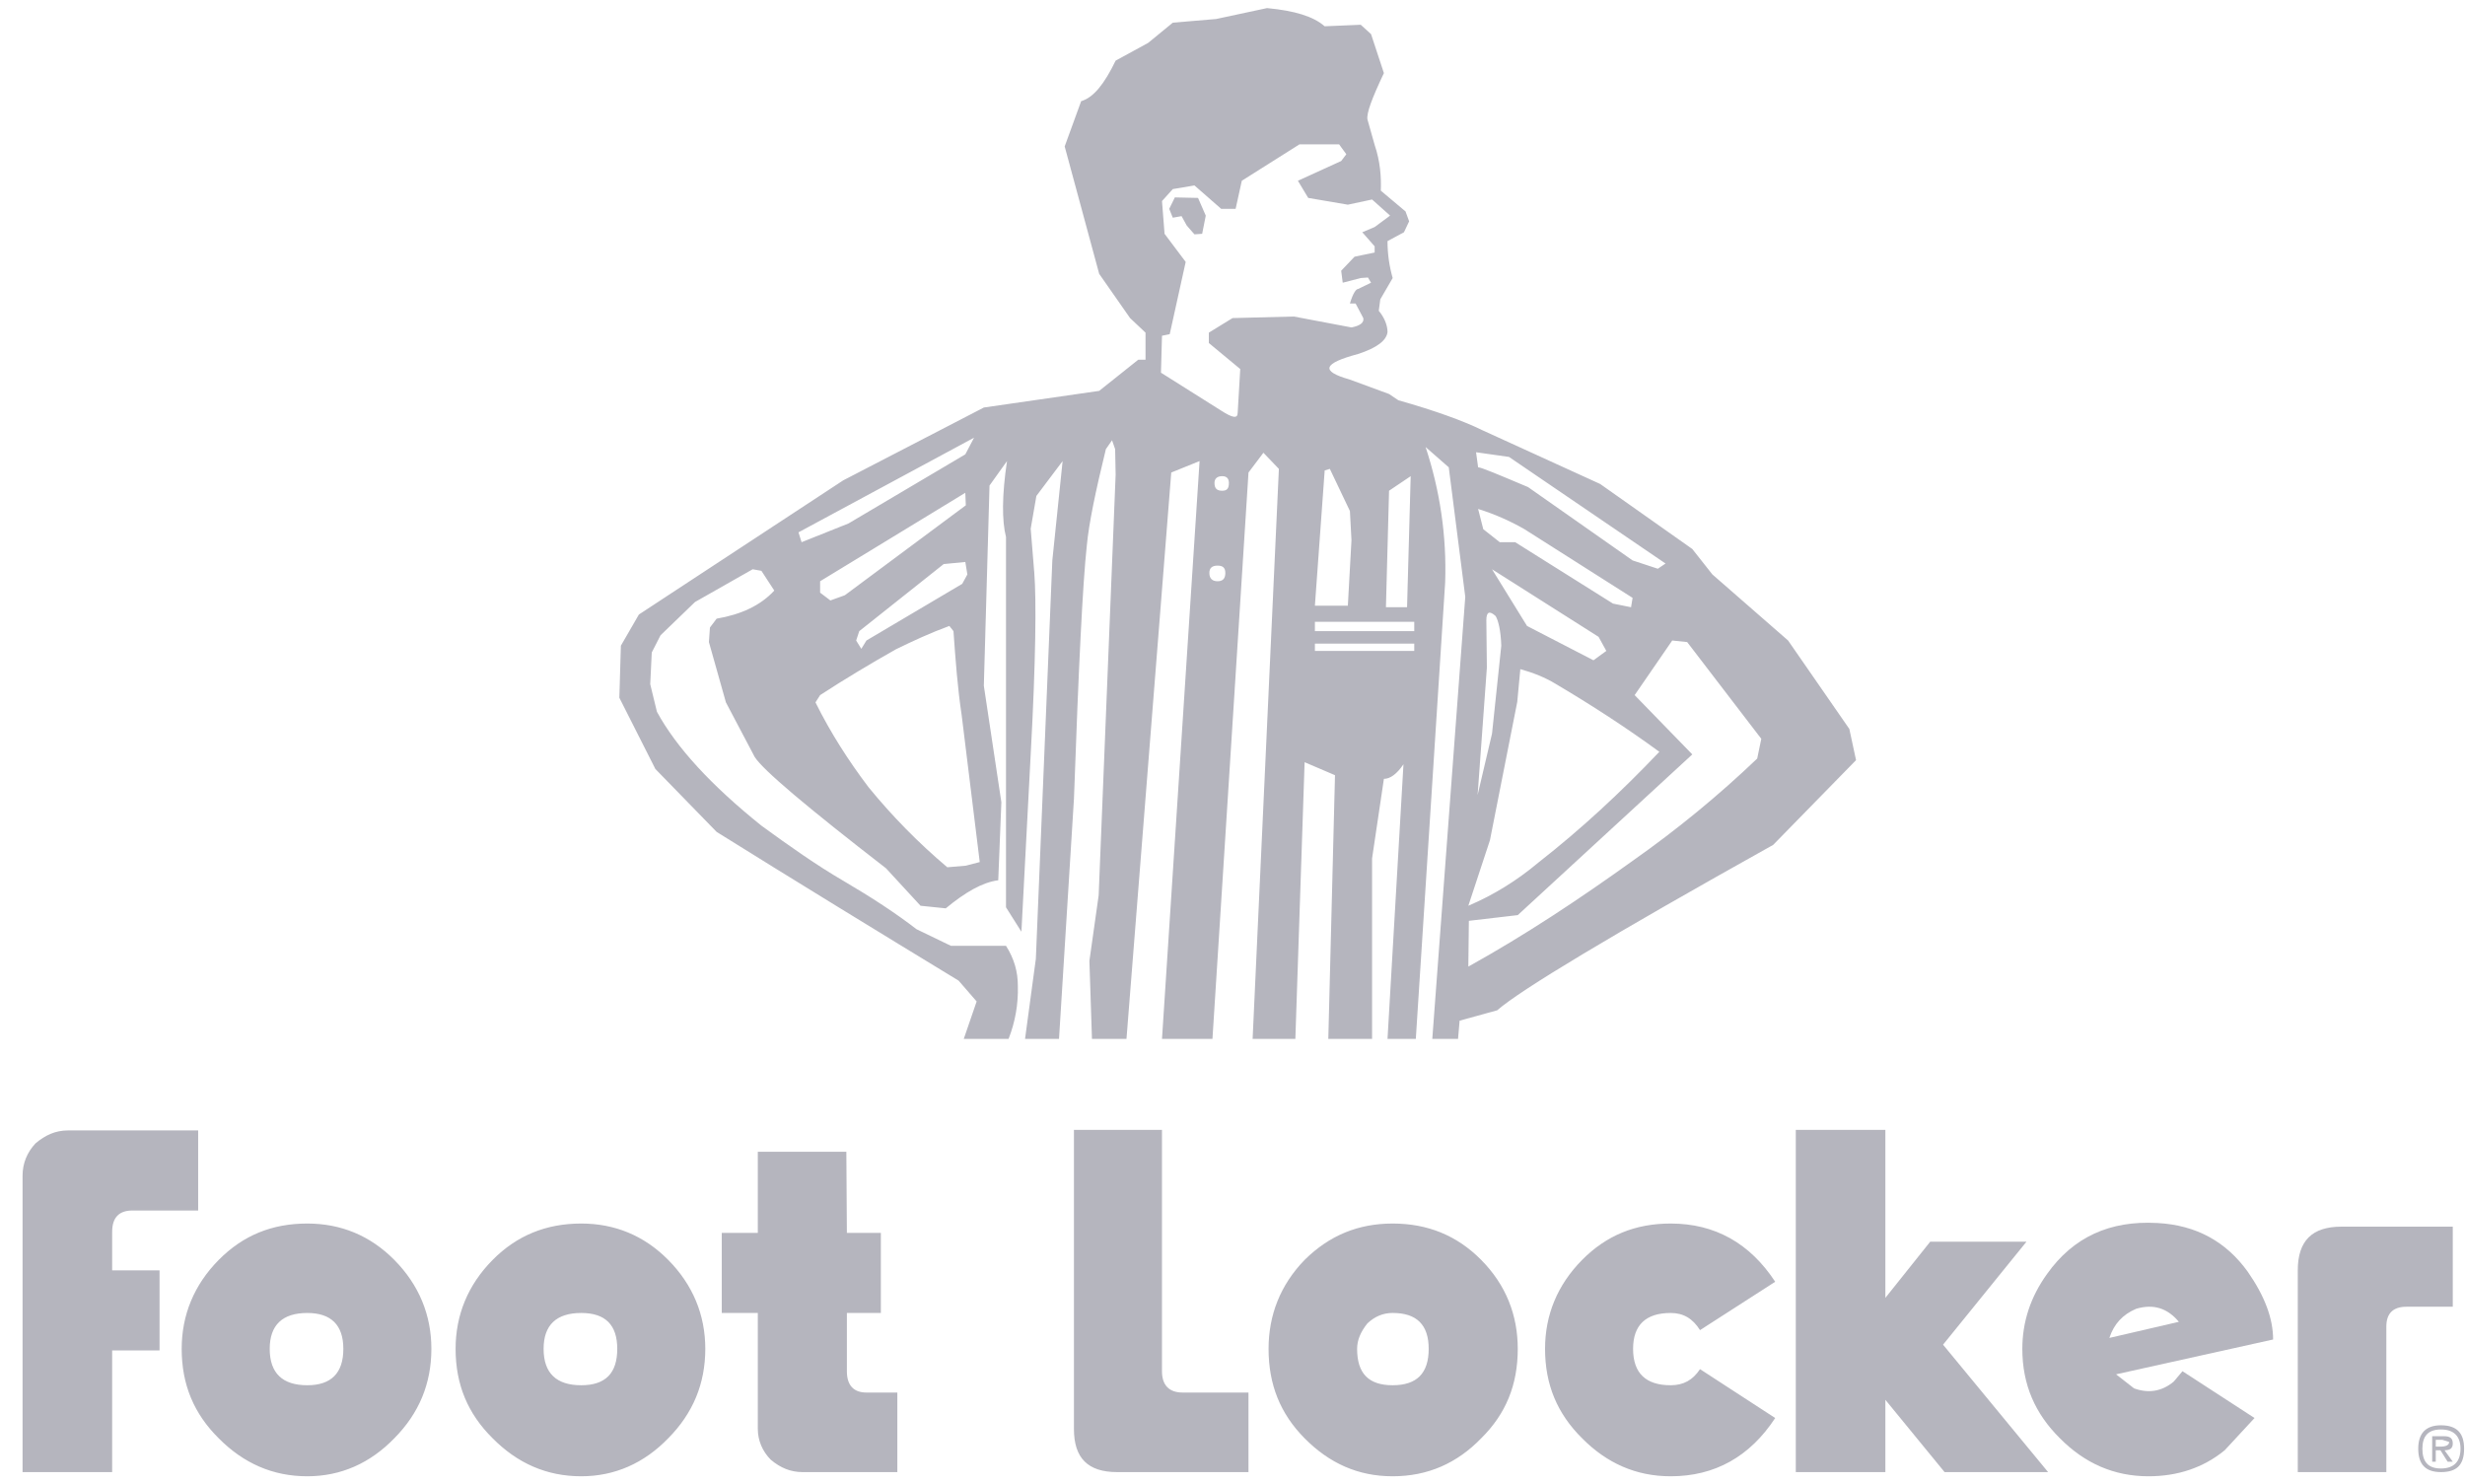 <svg width="98" height="59" viewBox="0 0 98 59" fill="none" xmlns="http://www.w3.org/2000/svg">
<path fill-rule="evenodd" clip-rule="evenodd" d="M30.271 22.693L30.783 23.478C30.23 24.078 29.453 24.43 28.491 24.595L28.225 24.946L28.184 25.525L28.86 27.923L30.005 30.094C30.333 30.611 32.073 32.079 35.225 34.519L36.597 36.008L37.6 36.111C38.378 35.47 39.053 35.077 39.687 34.995L39.811 31.893L39.114 27.262L39.34 19.302L40.035 18.33C39.831 19.695 39.831 20.708 39.995 21.349V36.069L40.608 37.041L40.977 29.991C41.182 26.249 41.203 23.83 41.12 22.776L40.977 21.018L41.203 19.716L42.246 18.33L41.837 22.279L41.182 38.117L40.752 41.301H42.103L42.697 31.748C42.881 26.539 43.045 23.169 43.209 21.68C43.29 20.811 43.556 19.529 43.966 17.855L44.211 17.503L44.334 17.855L44.354 18.868L43.679 35.594L43.311 38.2L43.413 41.301H44.785L46.565 18.785L47.691 18.33L46.197 41.301H48.203L49.636 18.785L50.229 17.999L50.844 18.64L49.8 41.301H51.499L51.867 30.301L53.075 30.818L52.809 41.301H54.549V34.126L55.019 30.963C55.265 30.963 55.531 30.777 55.797 30.384L55.163 41.301H56.288L57.455 23.148C57.517 21.307 57.25 19.509 56.677 17.772L57.598 18.578L58.254 23.727L56.943 41.301H57.967L58.029 40.577L59.523 40.164C60.444 39.357 64.087 37.166 70.494 33.589L73.79 30.219L73.523 28.978L71.088 25.463L68.079 22.837L67.28 21.825L63.617 19.24L58.949 17.11C58.151 16.718 57.045 16.325 55.592 15.911L55.224 15.663L53.648 15.084C52.481 14.753 52.604 14.444 53.996 14.072C54.754 13.823 55.121 13.533 55.163 13.203C55.163 12.934 55.04 12.624 54.815 12.355L54.876 11.9L55.368 11.053C55.231 10.576 55.162 10.081 55.163 9.585L55.817 9.233L56.022 8.799L55.879 8.406L54.896 7.579C54.917 7.042 54.876 6.421 54.651 5.76L54.365 4.747C54.323 4.498 54.549 3.899 55.019 2.906L54.508 1.356L54.098 0.984L52.665 1.045C52.215 0.653 51.478 0.426 50.373 0.322L48.346 0.756L46.627 0.901L45.644 1.707L44.354 2.41C43.904 3.341 43.474 3.878 42.983 4.023L42.328 5.821L43.7 10.887L44.928 12.645L45.542 13.224V14.299H45.255L43.7 15.539L39.114 16.201L33.526 19.095L25.4 24.43L24.684 25.67L24.623 27.738L26.055 30.57L28.491 33.072C31.705 35.077 34.918 37.041 38.111 38.985L38.828 39.812L38.316 41.301H40.097C40.361 40.631 40.487 39.913 40.466 39.191C40.466 38.633 40.323 38.117 39.995 37.6H37.804L36.433 36.938C35.635 36.318 34.653 35.676 33.527 35.016C32.462 34.395 31.377 33.63 30.272 32.824C28.286 31.231 26.894 29.722 26.117 28.296L25.851 27.2L25.912 25.939L26.26 25.256L27.631 23.933L29.924 22.631L30.271 22.693ZM32.605 23.561V23.107L38.377 19.591L38.398 20.088L33.587 23.664L33.014 23.871L32.605 23.561H32.605ZM31.868 21.555L31.745 21.163L38.725 17.4L38.378 18.062L33.731 20.811L31.868 21.555ZM38.459 22.837L38.255 23.21L34.447 25.463L34.243 25.794L34.038 25.463L34.161 25.091L37.518 22.424L38.378 22.341L38.459 22.837ZM37.907 25.091C37.989 26.249 38.071 27.365 38.234 28.44L38.951 34.271L38.398 34.415L37.661 34.478C36.522 33.517 35.474 32.451 34.529 31.294C33.731 30.24 33.015 29.123 32.421 27.923L32.605 27.634C33.588 26.993 34.591 26.394 35.614 25.815C36.29 25.484 37.006 25.153 37.743 24.884L37.907 25.091ZM64.906 23.768L64.845 24.14L64.128 23.996L60.239 21.555H59.625L58.97 21.038L58.765 20.233C59.406 20.433 60.024 20.703 60.608 21.038L64.906 23.768V23.768ZM65.909 22.61L64.906 22.279L60.751 19.364C59.523 18.847 58.888 18.578 58.765 18.578L58.683 17.979L59.993 18.165L66.216 22.403L65.909 22.61ZM53.525 6.132L53.321 6.401L51.6 7.186L52.01 7.868L53.586 8.137L54.549 7.931L55.265 8.571L54.651 9.026L54.16 9.233L54.651 9.792V10.039L53.852 10.205L53.321 10.763L53.382 11.239L54.098 11.053L54.385 11.032L54.508 11.239L53.996 11.487C53.914 11.487 53.791 11.652 53.668 12.066H53.894L54.2 12.645C54.241 12.831 54.057 12.955 53.73 13.017L51.437 12.583L49.001 12.645L48.06 13.224V13.637L49.308 14.671L49.206 16.408C49.206 16.655 49.001 16.614 48.551 16.325L46.156 14.816L46.197 13.347L46.504 13.285L47.139 10.412L46.299 9.295L46.197 7.993L46.627 7.517L47.487 7.372L48.551 8.303H49.124L49.37 7.186L51.662 5.739H53.239L53.525 6.132H53.525ZM48.284 19.199C48.284 19.033 48.387 18.93 48.591 18.93C48.776 18.93 48.857 19.033 48.857 19.199C48.857 19.426 48.776 19.509 48.591 19.509C48.387 19.509 48.284 19.426 48.284 19.199ZM48.715 22.776C48.715 23.003 48.612 23.107 48.407 23.107C48.203 23.107 48.08 23.003 48.08 22.776C48.08 22.569 48.203 22.486 48.407 22.486C48.612 22.486 48.715 22.569 48.715 22.776ZM52.665 18.702L52.87 18.64L53.668 20.315L53.73 21.473L53.586 24.078H52.276L52.665 18.702ZM55.224 19.509L56.084 18.93L55.94 24.14H55.1L55.224 19.509ZM63.555 25.319L63.862 25.877L63.35 26.249L60.709 24.884L59.318 22.631L63.555 25.318L63.555 25.319ZM60.321 27.903L60.443 26.601C60.956 26.745 61.426 26.931 61.835 27.179C63.269 28.027 64.64 28.916 65.97 29.888C64.456 31.48 62.879 32.948 61.16 34.292C60.32 34.995 59.4 35.573 58.376 36.008L59.235 33.403L60.321 27.903ZM59.113 26.539L59.092 24.657C59.092 24.326 59.215 24.264 59.461 24.491C59.563 24.657 59.666 25.05 59.686 25.67L59.318 29.164L58.745 31.604L59.113 26.539ZM56.226 25.587V25.877H52.276V25.587H56.226ZM56.226 24.719V25.091H52.276V24.719H56.226L58.376 38.427L58.397 36.607L60.341 36.38L67.28 29.991L64.988 27.634L66.482 25.463L67.076 25.525L70.023 29.371L69.86 30.157C68.317 31.63 66.668 32.984 64.926 34.209C62.797 35.739 60.648 37.166 58.376 38.427L56.226 24.719Z" fill="#B5B5BE"/>
<path fill-rule="evenodd" clip-rule="evenodd" d="M47.63 7.868L46.708 7.848L46.484 8.303L46.627 8.655L46.975 8.592L47.18 8.965L47.487 9.316L47.794 9.295L47.937 8.572L47.63 7.868Z" fill="#B5B5BE"/>
<path fill-rule="evenodd" clip-rule="evenodd" d="M33.648 45.787H30.128V49.013H28.695V52.196H30.128V56.807C30.128 57.262 30.312 57.696 30.639 58.027C31.029 58.358 31.438 58.523 31.909 58.523H35.675V55.36H34.447C33.935 55.36 33.669 55.07 33.669 54.512V52.197H35.02V49.013H33.669L33.648 45.787ZM46.196 44.919H42.696V56.807C42.696 57.965 43.249 58.523 44.416 58.523H49.635V55.36H47.015C46.483 55.36 46.196 55.07 46.196 54.512V44.919ZM93.092 48.765C91.925 48.765 91.352 49.322 91.352 50.501V58.523H94.873V52.734C94.873 52.217 95.139 51.949 95.672 51.949H97.514V48.765H93.092ZM2.699 44.94C2.208 44.94 1.798 45.126 1.409 45.457C1.082 45.807 0.897 46.242 0.897 46.738V58.523H4.459V53.685H6.343V50.502H4.459V48.971C4.459 48.392 4.746 48.124 5.258 48.124H7.878V44.94L2.699 44.94ZM15.676 50.087C14.714 49.116 13.548 48.641 12.217 48.641C10.805 48.641 9.659 49.116 8.696 50.087C7.714 51.08 7.223 52.279 7.223 53.623C7.223 55.05 7.714 56.208 8.696 57.179C9.679 58.172 10.846 58.689 12.217 58.689C13.548 58.689 14.714 58.172 15.676 57.179C16.659 56.187 17.15 55.008 17.15 53.623C17.15 52.279 16.659 51.08 15.676 50.087ZM10.723 53.623C10.723 52.672 11.234 52.197 12.217 52.197C13.159 52.197 13.65 52.672 13.65 53.623C13.65 54.595 13.159 55.07 12.217 55.07C11.234 55.07 10.723 54.594 10.723 53.623ZM26.566 50.087C25.604 49.116 24.437 48.641 23.107 48.641C21.715 48.641 20.548 49.116 19.586 50.087C18.603 51.08 18.113 52.279 18.113 53.623C18.113 55.05 18.603 56.208 19.586 57.179C20.569 58.172 21.735 58.689 23.107 58.689C24.437 58.689 25.604 58.172 26.566 57.179C27.549 56.187 28.04 55.008 28.04 53.623C28.04 52.279 27.549 51.08 26.566 50.087ZM21.612 53.623C21.612 52.672 22.124 52.197 23.107 52.197C24.069 52.197 24.54 52.672 24.54 53.623C24.54 54.595 24.069 55.07 23.107 55.07C22.124 55.07 21.612 54.594 21.612 53.623ZM58.887 50.087C57.925 49.116 56.759 48.641 55.367 48.641C53.995 48.641 52.849 49.116 51.867 50.087C50.904 51.08 50.434 52.279 50.434 53.623C50.434 55.05 50.904 56.208 51.867 57.179C52.849 58.172 53.995 58.689 55.367 58.689C56.759 58.689 57.926 58.172 58.887 57.179C59.87 56.208 60.341 55.05 60.341 53.623C60.341 52.279 59.87 51.08 58.887 50.087ZM54.364 52.61C54.651 52.341 54.978 52.196 55.367 52.196C56.328 52.196 56.8 52.672 56.8 53.623C56.8 54.595 56.329 55.07 55.367 55.07C54.405 55.07 53.954 54.594 53.954 53.623C53.954 53.272 54.098 52.941 54.364 52.61H54.364ZM62.9 50.087C61.917 51.08 61.426 52.279 61.426 53.623C61.426 55.05 61.917 56.208 62.9 57.179C63.882 58.172 65.049 58.689 66.421 58.689C68.18 58.689 69.573 57.903 70.576 56.373L67.587 54.43C67.3 54.864 66.932 55.07 66.421 55.07C65.437 55.07 64.926 54.594 64.926 53.623C64.926 52.672 65.437 52.197 66.421 52.197C66.932 52.197 67.3 52.423 67.587 52.879L70.576 50.956C69.573 49.426 68.18 48.641 66.421 48.641C65.008 48.641 63.862 49.116 62.9 50.087ZM97.043 56.662C96.449 56.662 96.141 56.972 96.141 57.593C96.141 58.234 96.449 58.523 97.043 58.523C97.677 58.523 97.964 58.234 97.964 57.593C97.964 56.972 97.677 56.662 97.043 56.662ZM96.306 57.593C96.306 57.096 96.531 56.828 97.043 56.828C97.555 56.828 97.821 57.096 97.821 57.593C97.821 58.109 97.555 58.379 97.043 58.379C96.531 58.379 96.306 58.109 96.306 57.593Z" fill="#B5B5BE"/>
<path fill-rule="evenodd" clip-rule="evenodd" d="M97.514 57.386C97.514 57.179 97.411 57.096 97.166 57.096H96.695V58.109H96.838V57.655H97.023L97.309 58.109H97.514L97.186 57.655C97.411 57.655 97.514 57.572 97.514 57.385V57.386ZM96.838 57.51V57.241H97.104L97.37 57.324C97.37 57.448 97.248 57.51 97.023 57.51H96.838ZM74.956 51.596V44.919H71.395V58.523H74.956V55.649L77.31 58.523H81.425L77.249 53.457L80.565 49.364H76.738L74.956 51.596Z" fill="#B5B5BE"/>
<path fill-rule="evenodd" clip-rule="evenodd" d="M90.371 53.251C90.371 52.423 90.043 51.535 89.367 50.563C88.507 49.365 87.32 48.702 85.765 48.62C83.881 48.516 82.427 49.178 81.384 50.646C80.729 51.556 80.401 52.548 80.401 53.623C80.401 55.05 80.913 56.208 81.896 57.179C82.879 58.172 84.045 58.689 85.416 58.689C86.563 58.689 87.587 58.358 88.446 57.655L89.633 56.373L86.768 54.512L86.419 54.926C85.949 55.318 85.416 55.401 84.844 55.195L84.127 54.636L90.371 53.251ZM84.925 52.031C85.621 51.824 86.174 52.01 86.624 52.548L83.861 53.189C84.045 52.63 84.393 52.259 84.925 52.031L84.925 52.031Z" fill="#B5B5BE"/>
</svg>
